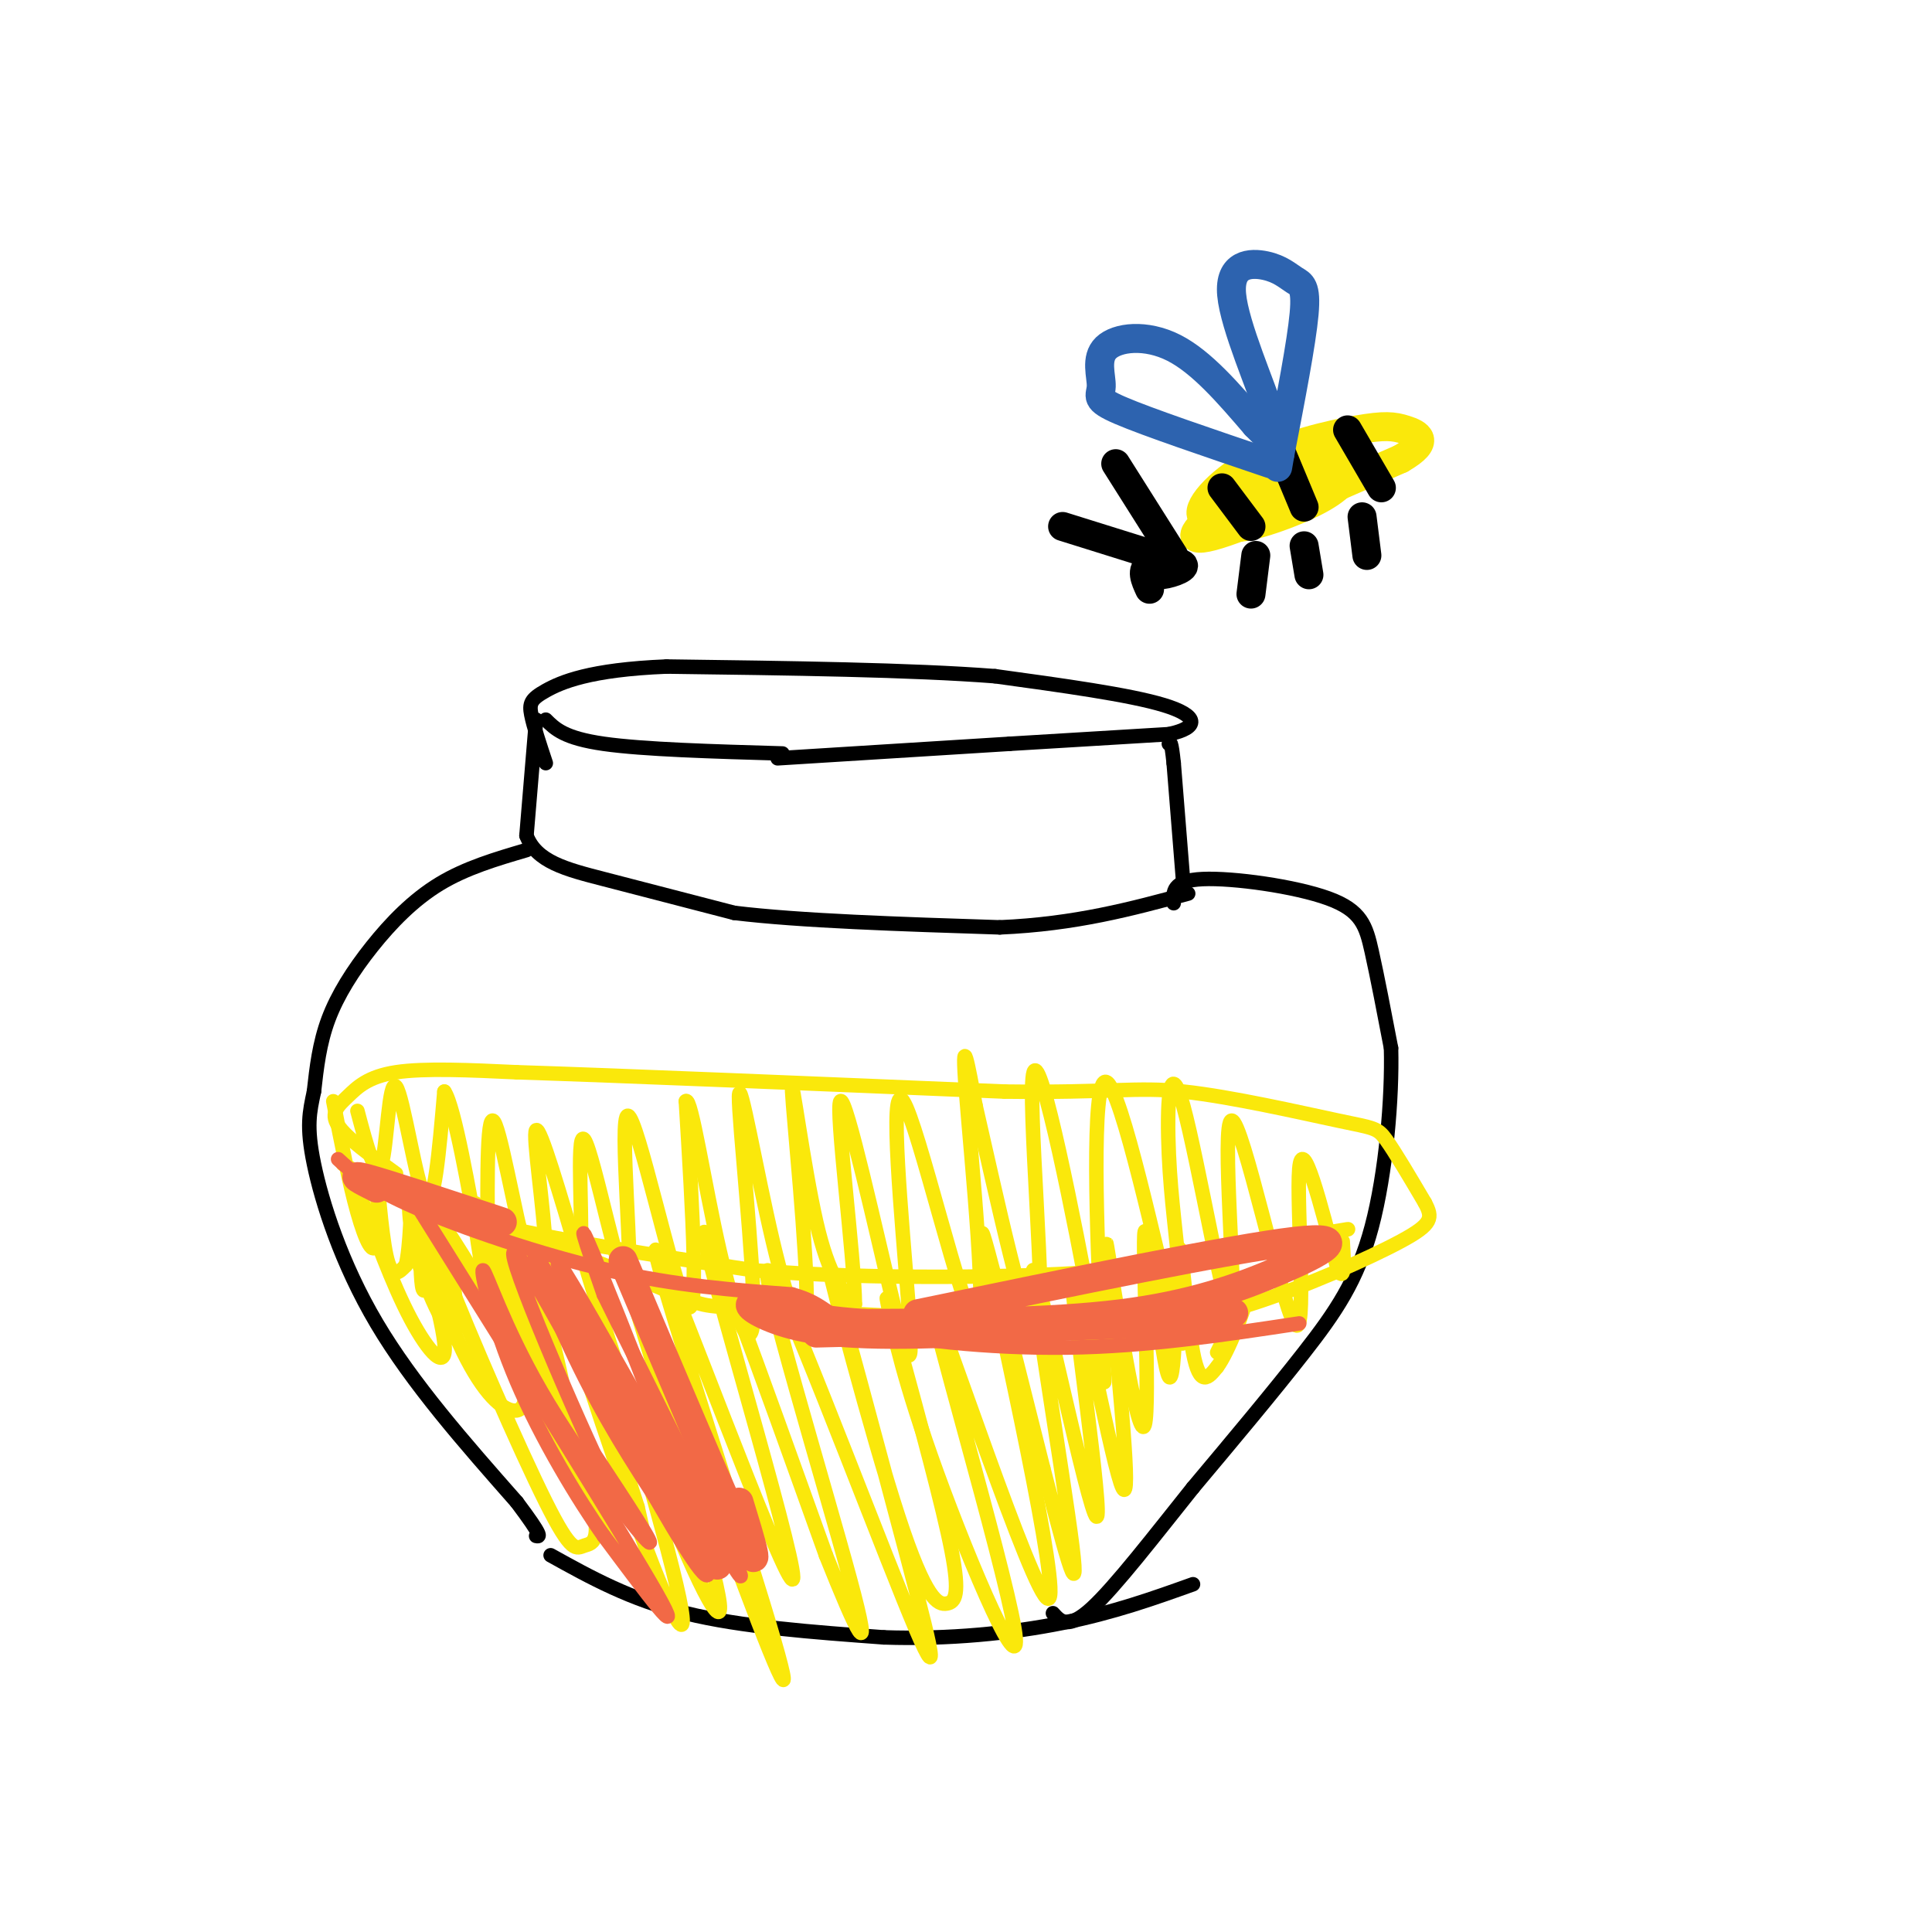 <svg viewBox='0 0 400 400' version='1.1' xmlns='http://www.w3.org/2000/svg' xmlns:xlink='http://www.w3.org/1999/xlink'><g fill='none' stroke='#000000' stroke-width='3' stroke-linecap='round' stroke-linejoin='round'><path d='M111,149c0.000,0.000 -2.000,24.000 -2,24'/><path d='M109,173c2.044,5.422 8.156,6.978 16,9c7.844,2.022 17.422,4.511 27,7'/><path d='M152,189c13.667,1.667 34.333,2.333 55,3'/><path d='M207,192c15.667,-0.667 27.333,-3.833 39,-7'/><path d='M245,183c0.000,0.000 -2.000,-25.000 -2,-25'/><path d='M243,158c-0.500,-4.833 -0.750,-4.417 -1,-4'/><path d='M113,149c1.917,1.917 3.833,3.833 12,5c8.167,1.167 22.583,1.583 37,2'/><path d='M161,157c0.000,0.000 48.000,-3.000 48,-3'/><path d='M209,154c13.500,-0.833 23.250,-1.417 33,-2'/><path d='M242,152c6.467,-1.378 6.133,-3.822 -1,-6c-7.133,-2.178 -21.067,-4.089 -35,-6'/><path d='M206,140c-17.167,-1.333 -42.583,-1.667 -68,-2'/><path d='M138,138c-15.964,0.643 -21.875,3.250 -25,5c-3.125,1.750 -3.464,2.643 -3,5c0.464,2.357 1.732,6.179 3,10'/><path d='M109,176c-6.274,1.845 -12.548,3.690 -18,7c-5.452,3.310 -10.083,8.083 -14,13c-3.917,4.917 -7.119,9.976 -9,15c-1.881,5.024 -2.440,10.012 -3,15'/><path d='M65,226c-0.893,4.190 -1.625,7.167 0,15c1.625,7.833 5.607,20.524 13,33c7.393,12.476 18.196,24.738 29,37'/><path d='M107,311c5.500,7.333 4.750,7.167 4,7'/><path d='M243,187c-0.161,-2.357 -0.321,-4.714 6,-5c6.321,-0.286 19.125,1.500 26,4c6.875,2.500 7.821,5.714 9,11c1.179,5.286 2.589,12.643 4,20'/><path d='M288,217c0.274,10.250 -1.042,25.875 -4,37c-2.958,11.125 -7.560,17.750 -14,26c-6.440,8.250 -14.720,18.125 -23,28'/><path d='M247,308c-7.889,9.867 -16.111,20.533 -21,25c-4.889,4.467 -6.444,2.733 -8,1'/><path d='M114,322c8.250,4.583 16.500,9.167 28,12c11.500,2.833 26.250,3.917 41,5'/><path d='M183,339c13.400,0.467 26.400,-0.867 37,-3c10.600,-2.133 18.800,-5.067 27,-8'/></g>
<g fill='none' stroke='#fae80b' stroke-width='3' stroke-linecap='round' stroke-linejoin='round'><path d='M71,241c7.417,4.167 14.833,8.333 29,12c14.167,3.667 35.083,6.833 56,10'/><path d='M156,263c23.644,1.911 54.756,1.689 76,0c21.244,-1.689 32.622,-4.844 44,-8'/><path d='M276,255c6.667,-1.167 1.333,-0.083 -4,1'/><path d='M69,228c1.651,8.485 3.301,16.970 5,23c1.699,6.030 3.445,9.606 4,6c0.555,-3.606 -0.081,-14.394 0,-14c0.081,0.394 0.880,11.970 2,17c1.120,5.030 2.560,3.515 4,2'/><path d='M84,262c0.918,-3.479 1.212,-13.175 1,-15c-0.212,-1.825 -0.929,4.223 1,12c1.929,7.777 6.503,17.283 8,17c1.497,-0.283 -0.083,-10.354 -1,-16c-0.917,-5.646 -1.170,-6.866 -2,-4c-0.830,2.866 -2.237,9.819 -3,11c-0.763,1.181 -0.881,-3.409 -1,-8'/><path d='M74,246c3.623,9.954 7.245,19.909 11,27c3.755,7.091 7.642,11.320 7,5c-0.642,-6.320 -5.814,-23.187 -6,-24c-0.186,-0.813 4.613,14.429 9,24c4.387,9.571 8.361,13.473 11,14c2.639,0.527 3.941,-2.320 2,-12c-1.941,-9.680 -7.126,-26.194 -9,-30c-1.874,-3.806 -0.437,5.097 1,14'/><path d='M100,264c3.255,10.586 10.892,30.052 15,37c4.108,6.948 4.686,1.379 2,-12c-2.686,-13.379 -8.636,-34.568 -10,-36c-1.364,-1.432 1.858,16.893 5,29c3.142,12.107 6.205,17.996 9,22c2.795,4.004 5.321,6.123 7,6c1.679,-0.123 2.512,-2.486 -2,-14c-4.512,-11.514 -14.369,-32.177 -19,-37c-4.631,-4.823 -4.038,6.193 -1,17c3.038,10.807 8.519,21.403 14,32'/><path d='M120,308c5.638,9.955 12.732,18.842 7,7c-5.732,-11.842 -24.290,-44.414 -33,-58c-8.710,-13.586 -7.572,-8.184 -2,6c5.572,14.184 15.577,37.152 21,48c5.423,10.848 6.263,9.576 8,9c1.737,-0.576 4.370,-0.455 0,-15c-4.370,-14.545 -15.743,-43.757 -19,-50c-3.257,-6.243 1.601,10.481 7,25c5.399,14.519 11.338,26.832 16,35c4.662,8.168 8.046,12.191 9,11c0.954,-1.191 -0.523,-7.595 -2,-14'/><path d='M132,312c-5.467,-17.453 -18.134,-54.086 -19,-55c-0.866,-0.914 10.068,33.891 18,56c7.932,22.109 12.860,31.524 9,15c-3.860,-16.524 -16.509,-58.986 -19,-67c-2.491,-8.014 5.175,18.419 13,40c7.825,21.581 15.807,38.309 15,31c-0.807,-7.309 -10.404,-38.654 -20,-70'/><path d='M129,262c1.820,2.299 16.369,43.047 25,66c8.631,22.953 11.343,28.112 4,4c-7.343,-24.112 -24.741,-77.494 -22,-73c2.741,4.494 25.623,66.864 28,68c2.377,1.136 -15.749,-58.961 -18,-70c-2.251,-11.039 11.375,26.981 25,65'/><path d='M171,322c6.460,16.130 10.111,23.955 5,5c-5.111,-18.955 -18.985,-64.688 -17,-64c1.985,0.688 19.830,47.798 28,68c8.170,20.202 6.667,13.495 1,-8c-5.667,-21.495 -15.496,-57.779 -16,-59c-0.504,-1.221 8.319,32.621 14,50c5.681,17.379 8.222,18.294 10,18c1.778,-0.294 2.794,-1.798 1,-11c-1.794,-9.202 -6.397,-26.101 -11,-43'/><path d='M186,278c-2.395,-9.393 -2.881,-11.375 -2,-7c0.881,4.375 3.130,15.106 10,34c6.870,18.894 18.360,45.949 16,32c-2.360,-13.949 -18.571,-68.904 -17,-67c1.571,1.904 20.923,60.666 24,61c3.077,0.334 -10.121,-57.762 -13,-72c-2.879,-14.238 4.560,15.381 12,45'/><path d='M216,304c3.946,15.144 7.811,30.505 6,16c-1.811,-14.505 -9.297,-58.876 -8,-57c1.297,1.876 11.379,49.998 13,51c1.621,1.002 -5.217,-45.115 -5,-49c0.217,-3.885 7.491,34.461 10,42c2.509,7.539 0.255,-15.731 -2,-39'/><path d='M230,268c-0.754,-9.926 -1.640,-15.240 0,-5c1.640,10.240 5.806,36.033 7,32c1.194,-4.033 -0.583,-37.893 0,-40c0.583,-2.107 3.527,27.538 5,30c1.473,2.462 1.473,-22.260 2,-26c0.527,-3.740 1.579,13.503 3,21c1.421,7.497 3.210,5.249 5,3'/><path d='M252,283c2.378,-3.133 5.822,-12.467 6,-14c0.178,-1.533 -2.911,4.733 -6,11'/><path d='M89,249c0.000,0.000 -2.000,0.000 -2,0'/><path d='M82,243c-5.149,-3.696 -10.298,-7.393 -12,-10c-1.702,-2.607 0.042,-4.125 2,-6c1.958,-1.875 4.131,-4.107 10,-5c5.869,-0.893 15.435,-0.446 25,0'/><path d='M107,222c21.000,0.667 61.000,2.333 101,4'/><path d='M208,226c22.199,0.278 27.198,-1.029 37,0c9.802,1.029 24.408,4.392 32,6c7.592,1.608 8.169,1.459 10,4c1.831,2.541 4.915,7.770 8,13'/><path d='M295,249c1.636,3.108 1.727,4.380 -5,8c-6.727,3.620 -20.273,9.590 -31,13c-10.727,3.410 -18.636,4.260 -35,4c-16.364,-0.260 -41.182,-1.630 -66,-3'/><path d='M158,271c-12.844,-0.556 -11.956,-0.444 -18,-3c-6.044,-2.556 -19.022,-7.778 -32,-13'/><path d='M74,230c1.929,7.274 3.857,14.548 5,11c1.143,-3.548 1.500,-17.917 3,-16c1.500,1.917 4.143,20.119 6,23c1.857,2.881 2.929,-9.560 4,-22'/><path d='M92,226c2.074,2.944 5.261,21.303 7,31c1.739,9.697 2.032,10.732 2,2c-0.032,-8.732 -0.387,-27.229 1,-27c1.387,0.229 4.516,19.185 7,28c2.484,8.815 4.323,7.489 4,-1c-0.323,-8.489 -2.806,-24.140 -2,-25c0.806,-0.860 4.903,13.070 9,27'/><path d='M120,261c1.021,-4.077 -0.925,-27.769 1,-25c1.925,2.769 7.722,32.000 9,30c1.278,-2.000 -1.964,-35.231 0,-35c1.964,0.231 9.132,33.923 12,39c2.868,5.077 1.434,-18.462 0,-42'/><path d='M142,228c1.091,-1.097 3.818,17.162 7,31c3.182,13.838 6.820,23.256 7,13c0.180,-10.256 -3.098,-40.186 -3,-45c0.098,-4.814 3.573,15.486 7,30c3.427,14.514 6.805,23.241 7,13c0.195,-10.241 -2.794,-39.449 -3,-44c-0.206,-4.551 2.370,15.557 5,27c2.630,11.443 5.315,14.222 8,17'/><path d='M177,270c-0.038,-9.201 -4.133,-40.704 -3,-42c1.133,-1.296 7.495,27.613 11,42c3.505,14.387 4.152,14.250 3,-1c-1.152,-15.250 -4.103,-45.613 -1,-41c3.103,4.613 12.258,44.204 15,46c2.742,1.796 -0.931,-34.201 -2,-48c-1.069,-13.799 0.465,-5.399 2,3'/><path d='M202,229c3.498,15.117 11.243,51.410 13,47c1.757,-4.410 -2.473,-49.522 -1,-54c1.473,-4.478 8.649,31.679 12,50c3.351,18.321 2.878,18.808 2,2c-0.878,-16.808 -2.159,-50.910 1,-50c3.159,0.910 10.760,36.831 14,49c3.240,12.169 2.120,0.584 1,-11'/><path d='M244,262c-0.302,-5.371 -1.558,-13.297 -2,-23c-0.442,-9.703 -0.069,-21.182 3,-10c3.069,11.182 8.833,45.024 10,43c1.167,-2.024 -2.265,-39.914 0,-40c2.265,-0.086 10.225,37.631 13,42c2.775,4.369 0.364,-24.609 1,-32c0.636,-7.391 4.318,6.804 8,21'/><path d='M277,263c1.500,2.500 1.250,-1.750 1,-6'/></g>
<g fill='none' stroke='#f26946' stroke-width='3' stroke-linecap='round' stroke-linejoin='round'><path d='M70,240c3.156,2.889 6.311,5.778 16,10c9.689,4.222 25.911,9.778 40,13c14.089,3.222 26.044,4.111 38,5'/><path d='M164,268c7.345,2.060 6.708,4.708 15,7c8.292,2.292 25.512,4.226 42,4c16.488,-0.226 32.244,-2.613 48,-5'/><path d='M86,249c21.750,34.750 43.500,69.500 50,81c6.500,11.500 -2.250,-0.250 -11,-12'/><path d='M125,318c-5.262,-7.450 -12.918,-20.076 -18,-32c-5.082,-11.924 -7.589,-23.144 -7,-23c0.589,0.144 4.274,11.654 12,25c7.726,13.346 19.493,28.527 22,31c2.507,2.473 -4.247,-7.764 -11,-18'/><path d='M123,301c-7.737,-16.766 -21.579,-49.679 -15,-40c6.579,9.679 33.579,61.952 38,65c4.421,3.048 -13.737,-43.129 -21,-61c-7.263,-17.871 -3.632,-7.435 0,3'/><path d='M125,268c8.995,18.340 31.483,62.689 28,58c-3.483,-4.689 -32.938,-58.416 -37,-64c-4.062,-5.584 17.268,36.976 24,51c6.732,14.024 -1.134,-0.488 -9,-15'/><path d='M131,298c-6.828,-13.493 -19.399,-39.726 -15,-31c4.399,8.726 25.767,52.411 26,53c0.233,0.589 -20.668,-41.918 -28,-55c-7.332,-13.082 -1.095,3.262 5,16c6.095,12.738 12.047,21.869 18,31'/></g>
<g fill='none' stroke='#f26946' stroke-width='6' stroke-linecap='round' stroke-linejoin='round'><path d='M116,268c12.583,21.917 25.167,43.833 30,52c4.833,8.167 1.917,2.583 -1,-3'/><path d='M129,261c10.500,24.833 21.000,49.667 25,58c4.000,8.333 1.500,0.167 -1,-8'/><path d='M190,272c32.637,-6.762 65.274,-13.524 78,-15c12.726,-1.476 5.542,2.333 -3,6c-8.542,3.667 -18.440,7.190 -33,9c-14.560,1.810 -33.780,1.905 -53,2'/><path d='M179,274c-13.536,-0.788 -20.876,-3.758 -23,-4c-2.124,-0.242 0.967,2.244 7,4c6.033,1.756 15.009,2.780 34,2c18.991,-0.780 47.997,-3.366 56,-4c8.003,-0.634 -4.999,0.683 -18,2'/><path d='M235,274c-14.000,0.667 -40.000,1.333 -66,2'/><path d='M78,246c-3.167,-1.583 -6.333,-3.167 -2,-2c4.333,1.167 16.167,5.083 28,9'/></g>
<g fill='none' stroke='#fae80b' stroke-width='6' stroke-linecap='round' stroke-linejoin='round'><path d='M273,92c-7.356,4.467 -14.711,8.933 -20,13c-5.289,4.067 -8.511,7.733 -2,6c6.511,-1.733 22.756,-8.867 39,-16'/><path d='M290,95c6.568,-3.771 3.486,-5.198 1,-6c-2.486,-0.802 -4.378,-0.978 -10,0c-5.622,0.978 -14.975,3.109 -22,7c-7.025,3.891 -11.721,9.540 -10,11c1.721,1.460 9.861,-1.270 18,-4'/><path d='M267,103c5.837,-2.496 11.429,-6.735 11,-8c-0.429,-1.265 -6.878,0.444 -13,4c-6.122,3.556 -11.918,8.957 -10,10c1.918,1.043 11.548,-2.274 17,-5c5.452,-2.726 6.726,-4.863 8,-7'/><path d='M280,97c-0.667,-0.500 -6.333,1.750 -12,4'/></g>
<g fill='none' stroke='#000000' stroke-width='6' stroke-linecap='round' stroke-linejoin='round'><path d='M253,101c0.000,0.000 6.000,8.000 6,8'/><path d='M265,93c0.000,0.000 5.000,12.000 5,12'/><path d='M279,89c0.000,0.000 7.000,12.000 7,12'/></g>
<g fill='none' stroke='#2d63af' stroke-width='6' stroke-linecap='round' stroke-linejoin='round'><path d='M263,96c-12.703,-4.300 -25.407,-8.600 -31,-11c-5.593,-2.400 -4.077,-2.901 -4,-5c0.077,-2.099 -1.287,-5.796 1,-8c2.287,-2.204 8.225,-2.915 14,0c5.775,2.915 11.388,9.458 17,16'/><path d='M260,88c2.868,2.794 1.537,1.778 2,2c0.463,0.222 2.720,1.682 1,-4c-1.720,-5.682 -7.417,-18.506 -8,-25c-0.583,-6.494 3.947,-6.658 7,-6c3.053,0.658 4.630,2.139 6,3c1.370,0.861 2.534,1.103 2,7c-0.534,5.897 -2.767,17.448 -5,29'/><path d='M265,94c-0.833,4.833 -0.417,2.417 0,0'/></g>
<g fill='none' stroke='#000000' stroke-width='6' stroke-linecap='round' stroke-linejoin='round'><path d='M243,115c0.000,0.000 -12.000,-19.000 -12,-19'/><path d='M236,114c0.000,0.000 -16.000,-5.000 -16,-5'/><path d='M239,116c-0.351,1.464 -0.702,2.929 1,3c1.702,0.071 5.458,-1.250 5,-2c-0.458,-0.750 -5.131,-0.929 -7,0c-1.869,0.929 -0.935,2.964 0,5'/><path d='M260,115c0.000,0.000 -1.000,8.000 -1,8'/><path d='M270,113c0.000,0.000 1.000,6.000 1,6'/><path d='M282,107c0.000,0.000 1.000,8.000 1,8'/></g>
</svg>
